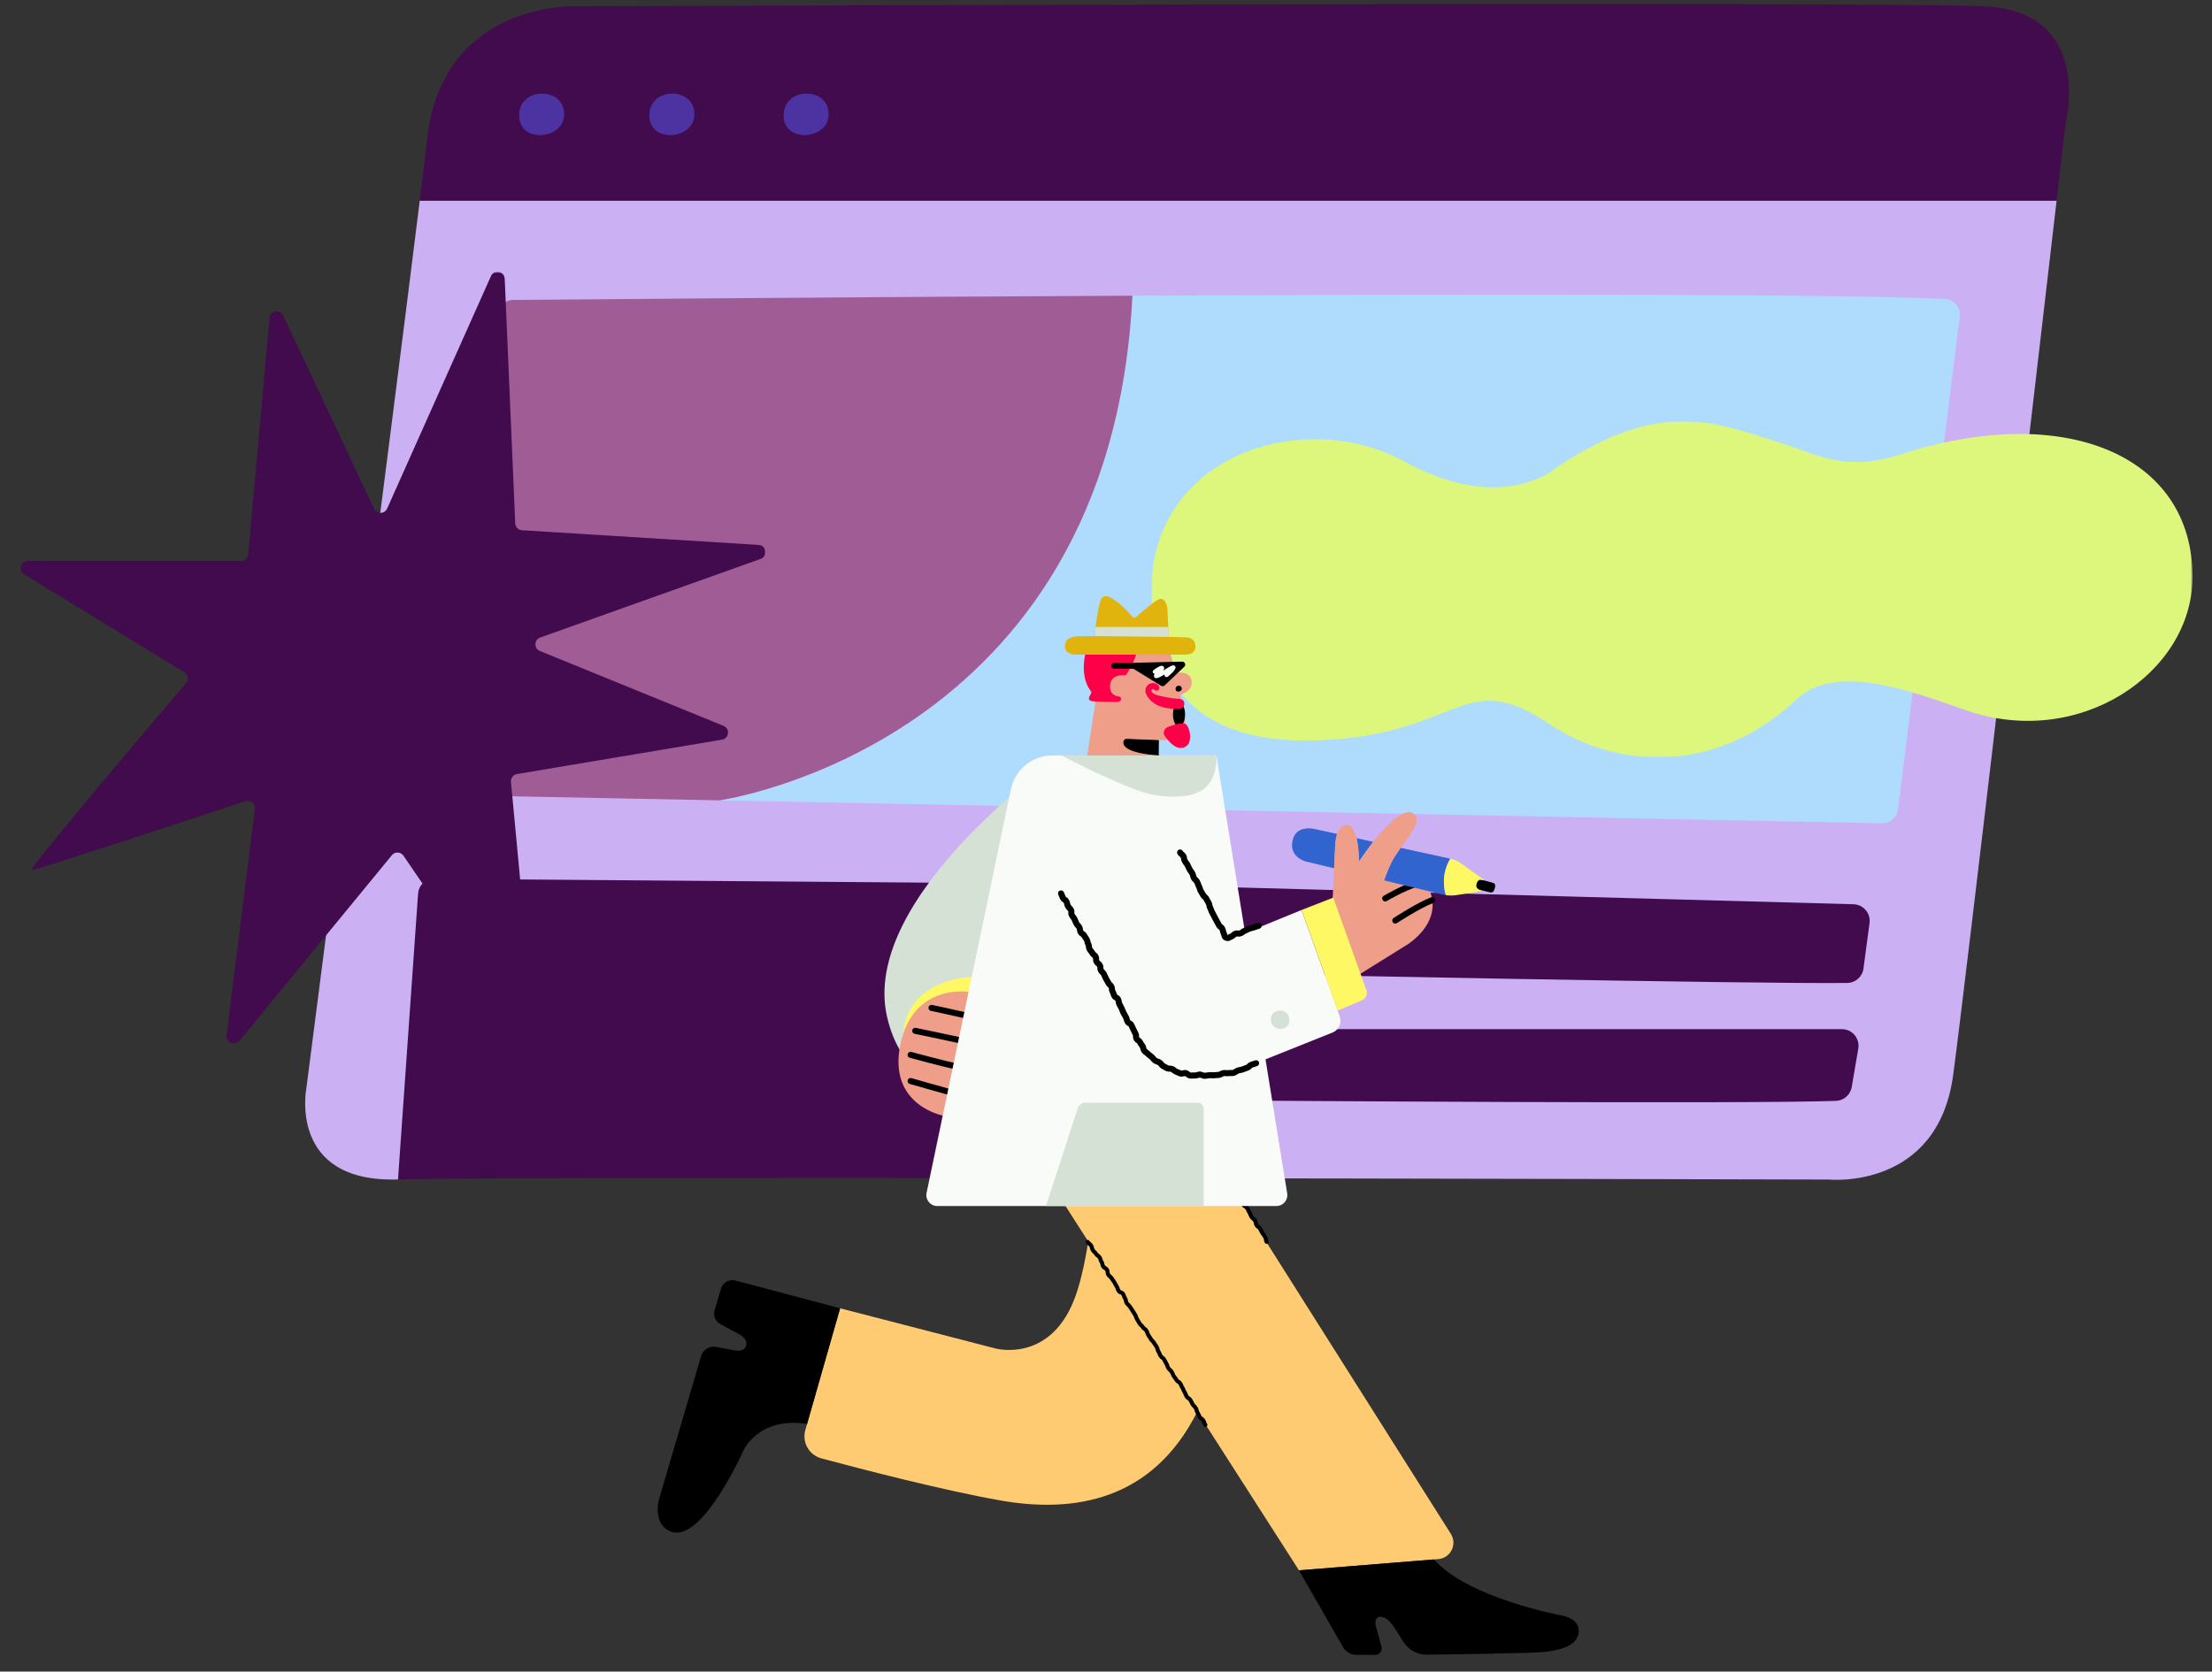 <svg viewBox="-38.25 102 1096.5 828.75" xmlns="http://www.w3.org/2000/svg" xmlns:xlink="http://www.w3.org/1999/xlink" overflow="visible" width="1096.5px" height="828.75px"><rect x="-38.25" y="102" width="1096.5" height="828.75" fill="#333333" stroke="none"/><defs><polygon id="masterspot-illustrationui-design-path-1" points="0 0.856 369.15 0.856 369.15 383.472 0 383.472"/><polygon id="masterspot-illustrationui-design-path-3" points="0.44 0.957 516.594 0.957 516.594 167.536 0.44 167.536"/></defs><g id="Master/Spot Illustration/UI Design" stroke="none" stroke-width="1" fill="none" fill-rule="evenodd"><g id="UI" transform="translate(-28, -17) scale(1 1)"><defs><polygon id="uiscreen-1-path-1" points="0 0.856 369.15 0.856 369.15 383.472 0 383.472"/><polygon id="uiscreen-1-path-3" points="0.44 0.957 516.594 0.957 516.594 167.536 0.44 167.536"/></defs><g id="UI/Screen 1" stroke="none" stroke-width="1" fill="none" fill-rule="evenodd"><g id="Group-27" transform="translate(0, 121)"><path d="M141.641,537.361 C141.641,537.361 132.219,584.472 187.039,582.759 L332.229,508.237 L391.761,524.084 L523.192,582.092 C706.787,582.296 896.285,582.804 896.285,582.804 C896.285,582.804 950.249,588.28 957.958,530.89 C964.233,484.18 997.174,201.184 1009.219,97.461 L197.828,97.461 C183.529,213.246 141.641,537.361 141.641,537.361" id="Fill-1" fill="#CBB1F4"/><path d="M973.377,1.139 C918.556,-1.426 273.554,1.144 273.554,1.144 C273.554,1.144 209.311,-0.57 201.602,66.243 C200.795,73.234 199.5,83.931 197.828,97.46 L1009.219,97.46 C1011.974,73.742 1013.636,59.391 1013.636,59.391 C1013.636,59.391 1028.198,3.705 973.377,1.139" id="Fill-3" fill="#410B4D"/><path d="M196.998,441.041 L187.04,582.759 C212.362,581.967 365.603,581.917 523.192,582.092 L535.74,444.854 C536.162,440.241 532.55,436.253 527.918,436.217 L204.957,433.68 C200.777,433.647 197.291,436.871 196.998,441.041" id="Fill-5" fill="#410B4D"/><path d="M961.211,154.975 C961.774,150.486 958.415,146.457 953.896,146.234 C901.794,143.656 719.049,143.82 551.083,144.612 C539.945,367.742 346.42,394.786 346.42,394.786 C534.07,398.443 870.143,405.121 922.697,406.166 C926.679,406.245 930.067,403.304 930.563,399.352 L961.211,154.975 Z" id="Fill-7" fill="#AFDCFD"/><path d="M551.083,144.612 L551.083,144.612 C408.296,145.286 276.19,146.413 244.106,146.696 C239.987,146.732 236.665,150.044 236.593,154.164 L232.57,385.008 C232.498,389.201 235.823,392.661 240.016,392.739 C261.588,393.139 299.337,393.868 346.421,394.786 C346.421,394.786 539.946,367.742 551.083,144.612" id="Fill-9" fill="#A05C95"/><path d="M566.633,515.684 L564.81,534.375 C564.339,539.201 568.106,543.389 572.953,543.424 C621.96,543.787 855.629,545.41 899.837,543.797 C903.743,543.656 907.001,540.795 907.659,536.943 L910.915,517.873 C911.775,512.836 907.894,508.237 902.784,508.237 L574.843,508.237 C570.597,508.237 567.046,511.459 566.633,515.684" id="Fill-11" fill="#410B4D"/><path d="M573.772,480.17 C624.894,481.206 859.616,485.882 905.417,485.34 C909.515,485.292 912.942,482.244 913.484,478.182 L916.488,455.649 C917.136,450.793 913.434,446.446 908.537,446.313 L579.449,437.33 C575.434,437.221 571.924,440.02 571.136,443.958 L565.867,470.306 C564.859,475.343 568.636,480.066 573.772,480.17" id="Fill-13" fill="#410B4D"/><path d="M247.139,56.2 C248.088,68.918 268.399,67.019 269.348,55.653 C270.61,40.542 245.973,40.578 247.139,56.2" id="Fill-15" fill="#4D33A2"/><path d="M311.689,56.2 C312.638,68.918 332.949,67.019 333.898,55.653 C335.16,40.542 310.523,40.578 311.689,56.2" id="Fill-17" fill="#4D33A2"/><path d="M378.245,56.2 C379.194,68.918 399.505,67.019 400.454,55.653 C401.716,40.542 377.079,40.578 378.245,56.2" id="Fill-19" fill="#4D33A2"/><g id="Group-23" transform="translate(0, 131.945)"><mask id="uiscreen-1-mask-2" fill="#fff"><use xlink:href="#uiscreen-1-path-1"/></mask><g id="Clip-22"/><path d="M175.154,118.252 L130.13,22.485 C128.577,19.183 123.656,20.053 123.33,23.688 L112.811,140.902 C112.645,142.747 111.1,144.16 109.248,144.16 L3.584,144.16 C-0.028,144.16 -1.364,148.903 1.717,150.788 L81.11,199.366 C82.984,200.513 83.396,203.058 81.971,204.731 C67.826,221.353 3.157,297.487 5.446,297.487 C7.671,297.487 89.516,270.52 111.443,263.281 C113.938,262.457 116.425,264.519 116.099,267.126 L102.06,379.44 C101.615,382.998 106.098,384.925 108.374,382.153 L184.015,290.036 C185.528,288.193 188.386,288.319 189.732,290.287 L247.753,375.144 C249.838,378.192 254.613,376.466 254.266,372.788 L243.03,253.688 C242.854,251.821 244.15,250.135 245.999,249.824 L347.649,232.759 C351.202,232.163 351.743,227.28 348.407,225.92 L257.385,188.811 C254.344,187.571 254.441,183.232 257.534,182.13 L366.773,143.165 C370.437,141.858 369.676,136.468 365.793,136.227 L248.501,128.941 C246.675,128.828 245.228,127.354 245.15,125.524 L239.943,4.283 C239.781,0.511 234.643,-0.47 233.103,2.979 L181.657,118.189 C180.409,120.983 176.456,121.022 175.154,118.252" id="Fill-21" fill="#410B4D" mask="url(#uiscreen-1-mask-2)"/></g><g id="Group-26" transform="translate(560, 205.945)"><mask id="uiscreen-1-mask-4" fill="#fff"><use xlink:href="#uiscreen-1-path-3"/></mask><g id="Clip-25"/><path d="M0.448,84.297 C0.07,120.194 13.448,162.072 84.043,159.082 C154.639,156.09 154.639,121.989 198.313,151.304 C229.029,171.922 278.504,177.982 320.361,138.739 C339.506,120.791 375.646,134.129 404.119,144.125 C460.356,163.868 516.433,125.763 516.594,78.316 C516.8,17.381 452.579,-8.944 371.812,17.381 C344.322,26.34 329.835,17.078 313.181,11.906 C280.906,1.885 253.792,-11.252 201.304,23.872 C201.304,23.872 174.981,47.803 125.923,20.881 C76.864,-6.042 1.16,16.727 0.448,84.297" id="Fill-24" fill="#DDF77D" mask="url(#uiscreen-1-mask-4)"/></g></g></g></g><g transform="translate(198, 174) scale(1 1)" id="Master/Character/Standing"><g id="Master/Character/Standing" stroke="none" stroke-width="1" fill="none" fill-rule="evenodd"><g id="Standing/Lower Body" transform="translate(14, 442) scale(1 1)"><g id="Standing/Lower Body/Running" stroke="none" stroke-width="1" fill="none" fill-rule="evenodd"><g id="Group-332" transform="translate(75, -1)"><g id="Group-231" transform="translate(0, 0.142)"><path d="M393.967,247.36 L268.904,49.54 L268.029,25.973 C268.029,11.932 256.646,0.549 242.605,0.549 L190.669,0.549 C176.628,0.549 165.245,11.932 165.245,25.973 L214.193,102.365 C212.4,113.777 210.038,124.269 206.924,131.943 C194.509,162.537 168.349,155.442 168.349,155.442 L91.199,135.49 L73.956,195.841 C72.217,201.928 75.794,208.257 81.907,209.898 C101.502,215.158 142.805,225.899 171.009,230.818 C206.724,237.047 245.938,231.217 268.253,186.736 L318.657,265.403 L387.716,259.834 C393.821,259.341 397.227,252.546 393.967,247.36" id="Fill-221" fill="#FECB72"/><path d="M318.658,265.403 L340.548,303.547 C341.887,305.879 344.37,307.316 347.059,307.316 L356.486,307.316 C358.593,307.316 360.122,305.313 359.567,303.281 L357.122,294.334 C357.122,294.334 355.094,288.711 358.785,288.459 C363.662,288.127 366.871,295.746 370.802,301.406 C373.367,305.101 377.591,307.285 382.089,307.228 C398.062,307.024 434.974,306.492 440.368,305.862 C448.904,304.864 456.885,302.647 457.328,295.775 C457.771,288.902 448.349,287.683 448.349,287.683 C448.349,287.683 402.317,279.104 385.595,260.005 L318.658,265.403 Z" id="Fill-223" fill="#000"/><path d="M91.2,135.49 L39.336,121.723 C36.243,120.902 33.058,122.691 32.15,125.76 L28.989,136.44 C28.196,139.118 29.385,141.984 31.84,143.315 L41.43,148.514 C41.43,148.514 45.996,150.76 44.423,154.501 C43.229,157.338 38.769,156.329 38.769,156.329 L29.729,154.602 C26.463,153.978 23.256,155.936 22.317,159.127 L1.525,229.821 C1.525,229.821 -2.341,242.798 7.677,246.282 C22.974,251.602 43.259,206.045 43.259,206.045 C43.259,206.045 50.575,189.085 74.818,192.828 L91.2,135.49 Z" id="Fill-225" fill="#000"/><path d="M272.26,194.305 C271.931,194.305 271.609,194.143 271.417,193.845 C271.022,193.228 270.895,192.829 270.792,192.51 C270.709,192.248 270.643,192.041 270.389,191.646 C270.18,191.319 270.047,191.233 269.807,191.076 C269.498,190.873 269.076,190.598 268.636,189.91 C268.261,189.326 268.121,188.977 267.998,188.67 C267.895,188.412 267.806,188.19 267.533,187.764 C267.107,187.099 267.017,186.646 266.945,186.281 C266.889,186.002 266.856,185.834 266.634,185.488 C266.371,185.078 266.212,184.923 266.012,184.726 C265.768,184.487 265.49,184.216 265.106,183.615 C264.739,183.042 264.593,182.707 264.464,182.411 C264.351,182.152 264.253,181.928 263.974,181.491 C263.778,181.186 263.654,181.112 263.406,180.963 C263.077,180.768 262.627,180.5 262.177,179.797 C261.788,179.192 261.66,178.822 261.548,178.495 C261.456,178.233 261.385,178.025 261.125,177.62 C260.741,177.021 260.611,176.658 260.494,176.336 C260.399,176.073 260.323,175.864 260.06,175.452 C259.688,174.871 259.547,174.528 259.422,174.223 C259.317,173.966 259.226,173.743 258.951,173.315 C258.754,173.008 258.629,172.933 258.381,172.784 C258.054,172.588 257.605,172.32 257.155,171.617 C256.855,171.149 256.684,170.929 256.513,170.708 C256.316,170.453 256.117,170.198 255.77,169.657 C255.391,169.064 255.255,168.708 255.136,168.395 C255.034,168.129 254.954,167.919 254.687,167.5 C254.448,167.128 254.295,167.002 254.084,166.827 C253.814,166.605 253.478,166.327 253.07,165.692 C252.664,165.06 252.549,164.645 252.456,164.311 C252.381,164.044 252.327,163.852 252.085,163.473 C251.726,162.912 251.575,162.59 251.442,162.305 C251.32,162.043 251.214,161.818 250.927,161.369 C250.709,161.03 250.571,160.931 250.341,160.769 C250.035,160.553 249.655,160.284 249.227,159.616 C248.846,159.022 248.712,158.663 248.594,158.348 C248.494,158.083 248.416,157.873 248.151,157.458 C247.722,156.79 247.636,156.331 247.568,155.963 C247.515,155.687 247.484,155.519 247.266,155.179 C246.944,154.676 246.781,154.427 246.617,154.177 C246.453,153.926 246.288,153.674 245.965,153.169 C245.706,152.766 245.548,152.614 245.348,152.421 C245.101,152.183 244.821,151.912 244.434,151.31 L243.144,149.294 C242.743,148.668 242.623,148.26 242.527,147.932 C242.448,147.664 242.392,147.47 242.146,147.086 C241.936,146.759 241.796,146.666 241.567,146.512 C241.263,146.31 240.849,146.034 240.412,145.354 C240.172,144.978 240.02,144.85 239.809,144.673 C239.543,144.451 239.213,144.173 238.809,143.541 C238.468,143.01 238.316,142.735 238.162,142.457 C238.026,142.21 237.889,141.963 237.585,141.489 C237.181,140.858 237.065,140.444 236.972,140.111 C236.898,139.844 236.844,139.651 236.602,139.273 C236.269,138.754 236.111,138.492 235.951,138.228 C235.801,137.979 235.651,137.728 235.337,137.239 C235.025,136.751 234.86,136.511 234.696,136.272 C234.521,136.016 234.347,135.763 234.013,135.242 C233.769,134.86 233.616,134.729 233.406,134.546 C233.146,134.323 232.822,134.043 232.42,133.415 C231.978,132.726 231.908,132.222 231.859,131.854 C231.821,131.573 231.799,131.418 231.595,131.1 C231.199,130.482 231.075,130.081 230.976,129.759 C230.892,129.491 230.831,129.296 230.581,128.906 C230.45,128.701 230.366,128.674 230.055,128.572 C229.627,128.432 228.982,128.221 228.466,127.416 C228.068,126.794 227.947,126.39 227.849,126.065 C227.768,125.796 227.709,125.603 227.461,125.215 C227.105,124.659 226.951,124.341 226.817,124.06 C226.691,123.797 226.582,123.571 226.292,123.118 C225.983,122.636 225.816,122.404 225.648,122.171 C225.465,121.918 225.281,121.663 224.945,121.138 C224.714,120.778 224.569,120.664 224.348,120.492 C224.066,120.272 223.714,119.997 223.299,119.35 C222.824,118.61 222.812,118.042 222.802,117.629 C222.795,117.331 222.792,117.208 222.621,116.941 C222.434,116.649 222.309,116.579 222.06,116.441 C221.717,116.25 221.246,115.989 220.787,115.273 C220.355,114.597 220.272,114.111 220.211,113.755 C220.164,113.48 220.136,113.314 219.922,112.981 C219.519,112.35 219.404,111.935 219.311,111.601 C219.237,111.334 219.184,111.142 218.942,110.765 C218.732,110.437 218.592,110.343 218.362,110.19 C218.06,109.988 217.646,109.71 217.21,109.031 C216.959,108.639 216.808,108.502 216.599,108.313 C216.35,108.087 216.04,107.807 215.646,107.192 C215.22,106.528 215.131,106.075 215.06,105.71 C215.005,105.433 214.972,105.266 214.752,104.922 C214.528,104.572 214.381,104.463 214.161,104.298 C213.868,104.079 213.504,103.807 213.083,103.151 C212.785,102.686 212.92,102.067 213.386,101.769 C213.849,101.469 214.469,101.606 214.767,102.072 C214.991,102.422 215.138,102.531 215.358,102.696 C215.651,102.914 216.015,103.187 216.436,103.843 C216.862,104.507 216.95,104.96 217.022,105.325 C217.076,105.602 217.11,105.769 217.329,106.113 C217.58,106.504 217.732,106.641 217.941,106.83 C218.19,107.056 218.499,107.336 218.894,107.951 C219.104,108.28 219.243,108.373 219.474,108.527 C219.776,108.729 220.19,109.006 220.625,109.686 C221.03,110.317 221.145,110.732 221.238,111.066 C221.312,111.332 221.364,111.525 221.607,111.902 C222.039,112.577 222.122,113.064 222.183,113.419 C222.23,113.695 222.258,113.861 222.472,114.194 C222.658,114.486 222.783,114.555 223.032,114.694 C223.375,114.884 223.846,115.146 224.305,115.862 C224.78,116.602 224.792,117.169 224.802,117.582 C224.809,117.88 224.812,118.003 224.983,118.271 C225.213,118.63 225.359,118.744 225.579,118.916 C225.862,119.137 226.213,119.411 226.628,120.059 C226.936,120.538 227.103,120.77 227.27,121.001 C227.454,121.256 227.638,121.51 227.976,122.039 C228.332,122.595 228.486,122.913 228.62,123.195 C228.746,123.457 228.855,123.684 229.145,124.136 C229.544,124.758 229.665,125.163 229.764,125.489 C229.844,125.757 229.903,125.951 230.151,126.338 C230.281,126.541 230.364,126.569 230.677,126.671 C231.104,126.811 231.75,127.022 232.265,127.826 C232.661,128.445 232.785,128.845 232.886,129.167 C232.969,129.437 233.03,129.631 233.279,130.021 C233.721,130.71 233.79,131.214 233.84,131.582 C233.878,131.864 233.9,132.018 234.104,132.336 C234.349,132.719 234.501,132.85 234.712,133.033 C234.972,133.256 235.295,133.535 235.697,134.162 C236.015,134.659 236.18,134.899 236.346,135.141 C236.518,135.393 236.692,135.646 237.021,136.159 C237.349,136.672 237.507,136.935 237.664,137.195 C237.817,137.448 237.968,137.698 238.285,138.194 C238.69,138.825 238.806,139.24 238.899,139.573 C238.973,139.839 239.027,140.032 239.269,140.409 C239.608,140.939 239.76,141.214 239.912,141.49 C240.05,141.738 240.187,141.986 240.492,142.462 C240.733,142.837 240.885,142.965 241.095,143.142 C241.361,143.366 241.692,143.643 242.096,144.275 C242.306,144.602 242.446,144.695 242.676,144.848 C242.979,145.05 243.394,145.327 243.829,146.007 C244.23,146.633 244.35,147.041 244.447,147.369 C244.525,147.637 244.581,147.831 244.827,148.215 L246.117,150.231 C246.377,150.635 246.535,150.787 246.735,150.98 C246.983,151.218 247.263,151.488 247.649,152.09 C247.967,152.587 248.13,152.835 248.291,153.082 C248.457,153.336 248.622,153.589 248.949,154.1 C249.378,154.768 249.464,155.226 249.532,155.595 C249.585,155.871 249.616,156.038 249.834,156.379 C250.215,156.973 250.349,157.331 250.467,157.647 C250.567,157.911 250.645,158.121 250.91,158.536 C251.128,158.876 251.267,158.974 251.496,159.136 C251.802,159.353 252.183,159.622 252.611,160.29 C252.97,160.851 253.12,161.173 253.254,161.458 C253.376,161.72 253.482,161.946 253.769,162.394 C254.174,163.026 254.289,163.441 254.382,163.775 C254.457,164.041 254.511,164.234 254.753,164.613 C254.991,164.985 255.145,165.111 255.356,165.284 C255.626,165.507 255.963,165.784 256.371,166.422 C256.75,167.014 256.886,167.369 257.005,167.684 C257.107,167.95 257.187,168.159 257.453,168.577 C257.753,169.043 257.923,169.263 258.094,169.484 C258.292,169.74 258.49,169.994 258.838,170.537 C259.035,170.845 259.16,170.919 259.408,171.069 C259.736,171.264 260.185,171.533 260.635,172.236 C261.008,172.818 261.149,173.161 261.274,173.466 C261.379,173.723 261.47,173.946 261.744,174.374 C262.128,174.973 262.259,175.336 262.375,175.657 C262.471,175.921 262.546,176.13 262.81,176.541 C263.197,177.147 263.325,177.516 263.438,177.841 C263.529,178.105 263.601,178.312 263.861,178.718 C264.057,179.023 264.181,179.097 264.429,179.245 C264.757,179.441 265.207,179.708 265.657,180.411 C266.024,180.984 266.169,181.318 266.298,181.614 C266.41,181.873 266.508,182.097 266.789,182.535 C267.052,182.946 267.21,183.101 267.411,183.297 C267.656,183.536 267.932,183.808 268.318,184.409 C268.743,185.074 268.833,185.527 268.906,185.891 C268.961,186.17 268.994,186.338 269.217,186.685 C269.592,187.271 269.732,187.618 269.855,187.926 C269.958,188.183 270.047,188.406 270.32,188.832 C270.529,189.158 270.661,189.244 270.902,189.402 C271.21,189.603 271.633,189.879 272.073,190.567 C272.468,191.183 272.595,191.581 272.697,191.902 C272.781,192.163 272.847,192.369 273.101,192.765 C273.399,193.231 273.264,193.849 272.799,194.147 C272.632,194.254 272.445,194.305 272.26,194.305" id="Fill-227" fill="#000"/><path d="M302.64,103.557 C302.307,103.557 301.982,103.392 301.792,103.089 C301.339,102.368 301.299,101.831 301.269,101.44 C301.247,101.151 301.237,101.005 301.047,100.704 C300.746,100.226 300.577,99.998 300.408,99.771 C300.215,99.511 300.023,99.252 299.68,98.707 C299.32,98.134 299.173,97.802 299.044,97.509 C298.927,97.245 298.827,97.017 298.544,96.567 C298.334,96.234 298.195,96.138 297.962,95.981 C297.658,95.776 297.242,95.494 296.808,94.805 C296.369,94.105 296.305,93.596 296.258,93.224 C296.222,92.94 296.203,92.784 295.999,92.459 C295.783,92.116 295.643,92.015 295.411,91.85 C295.103,91.63 294.719,91.356 294.293,90.677 C293.914,90.075 293.784,89.711 293.667,89.392 C293.571,89.123 293.494,88.911 293.229,88.49 C292.86,87.902 292.72,87.555 292.597,87.248 C292.493,86.988 292.403,86.762 292.128,86.328 C291.959,86.057 291.847,86.002 291.577,85.87 C291.198,85.686 290.68,85.434 290.206,84.68 C289.828,84.08 289.697,83.719 289.579,83.401 C289.482,83.132 289.404,82.919 289.138,82.497 C288.713,81.821 288.63,81.359 288.564,80.988 C288.513,80.707 288.483,80.537 288.264,80.19 C288.056,79.859 287.916,79.765 287.685,79.61 C287.379,79.405 286.96,79.123 286.527,78.434 C286.243,77.981 286.08,77.788 285.894,77.567 C285.689,77.324 285.457,77.047 285.099,76.478 C284.646,75.756 284.605,75.22 284.575,74.828 C284.553,74.538 284.542,74.393 284.352,74.091 C284.09,73.675 283.933,73.517 283.733,73.317 C283.491,73.075 283.215,72.799 282.834,72.194 C282.51,71.678 282.351,71.418 282.192,71.16 C282.036,70.905 281.879,70.65 281.561,70.144 C281.307,69.74 281.148,69.588 280.947,69.397 C280.704,69.167 280.404,68.882 280.015,68.264 C279.584,67.578 279.506,67.085 279.45,66.725 C279.407,66.447 279.38,66.279 279.167,65.941 C278.872,65.471 278.702,65.251 278.53,65.032 C278.328,64.772 278.126,64.513 277.778,63.958 C277.497,63.512 277.335,63.326 277.147,63.109 C276.936,62.865 276.697,62.589 276.334,62.013 C276.11,61.655 275.962,61.543 275.741,61.374 C275.447,61.152 275.081,60.874 274.662,60.209 C274.329,59.679 274.175,59.405 274.021,59.132 C273.877,58.877 273.735,58.624 273.423,58.13 C272.933,57.349 272.967,56.714 272.99,56.294 C273.006,55.979 273.012,55.872 272.859,55.629 C272.555,55.146 272.387,54.914 272.218,54.684 C272.03,54.425 271.84,54.165 271.5,53.624 C271.163,53.089 271.01,52.812 270.857,52.536 C270.717,52.283 270.577,52.03 270.27,51.541 C269.968,51.061 269.799,50.831 269.629,50.603 C269.438,50.343 269.247,50.084 268.905,49.539 C268.619,49.084 268.457,48.891 268.27,48.666 C268.067,48.423 267.836,48.147 267.479,47.578 C267.289,47.276 267.162,47.202 266.911,47.057 C266.57,46.861 266.103,46.591 265.649,45.869 C265.3,45.313 265.145,44.998 265.009,44.721 C264.886,44.471 264.763,44.221 264.468,43.752 C264.052,43.091 263.956,42.647 263.88,42.29 C263.821,42.016 263.782,41.834 263.554,41.472 C263.222,40.945 263.065,40.677 262.907,40.409 C262.758,40.156 262.609,39.901 262.296,39.404 C262.06,39.028 261.906,38.901 261.692,38.724 C261.417,38.497 261.076,38.215 260.667,37.567 C260.391,37.126 260.227,36.944 260.037,36.733 C259.818,36.489 259.569,36.212 259.201,35.627 C258.77,34.941 258.691,34.449 258.633,34.089 C258.589,33.809 258.562,33.64 258.348,33.3 C258.031,32.796 257.867,32.548 257.702,32.3 C257.531,32.042 257.359,31.785 257.03,31.262 C256.687,30.715 256.536,30.429 256.385,30.143 C256.252,29.891 256.119,29.638 255.817,29.157 C255.523,28.689 255.663,28.072 256.131,27.778 C256.6,27.483 257.216,27.624 257.51,28.093 C257.853,28.639 258.004,28.925 258.155,29.21 C258.287,29.463 258.42,29.715 258.723,30.198 C259.038,30.699 259.203,30.947 259.368,31.194 C259.539,31.452 259.71,31.71 260.041,32.236 C260.472,32.922 260.551,33.414 260.609,33.774 C260.654,34.053 260.68,34.222 260.894,34.563 C261.17,35.002 261.334,35.184 261.524,35.395 C261.744,35.639 261.993,35.916 262.361,36.502 C262.597,36.878 262.751,37.005 262.965,37.182 C263.24,37.409 263.581,37.691 263.99,38.34 C264.318,38.862 264.474,39.129 264.63,39.395 C264.782,39.651 264.931,39.905 265.247,40.408 C265.662,41.069 265.758,41.512 265.834,41.869 C265.894,42.143 265.933,42.325 266.161,42.687 C266.512,43.245 266.661,43.547 266.804,43.839 C266.926,44.088 267.049,44.337 267.342,44.805 C267.532,45.107 267.659,45.18 267.911,45.325 C268.251,45.522 268.718,45.791 269.172,46.514 C269.458,46.968 269.619,47.161 269.807,47.386 C270.01,47.63 270.241,47.907 270.598,48.475 C270.901,48.956 271.07,49.186 271.239,49.415 C271.43,49.674 271.621,49.933 271.963,50.476 C272.3,51.012 272.453,51.289 272.607,51.566 C272.746,51.819 272.887,52.072 273.194,52.56 C273.497,53.043 273.665,53.275 273.834,53.505 C274.023,53.764 274.212,54.024 274.552,54.565 C275.042,55.345 275.009,55.98 274.987,56.401 C274.97,56.707 274.964,56.823 275.117,57.066 C275.453,57.599 275.608,57.873 275.763,58.149 C275.906,58.401 276.048,58.655 276.356,59.145 C276.58,59.501 276.727,59.613 276.95,59.782 C277.244,60.004 277.61,60.283 278.028,60.949 C278.308,61.395 278.47,61.581 278.659,61.798 C278.869,62.042 279.109,62.318 279.471,62.894 C279.766,63.364 279.937,63.583 280.109,63.803 C280.31,64.063 280.512,64.322 280.861,64.876 C281.291,65.562 281.369,66.055 281.426,66.415 C281.469,66.694 281.495,66.862 281.708,67.2 C281.962,67.604 282.121,67.755 282.323,67.947 C282.565,68.176 282.866,68.461 283.254,69.079 C283.578,69.594 283.738,69.854 283.897,70.114 C284.053,70.369 284.209,70.622 284.528,71.129 C284.789,71.545 284.947,71.703 285.147,71.903 C285.389,72.146 285.664,72.42 286.045,73.027 C286.498,73.748 286.539,74.285 286.57,74.676 C286.591,74.966 286.602,75.111 286.792,75.413 C287.077,75.866 287.238,76.057 287.424,76.28 C287.629,76.523 287.862,76.799 288.22,77.37 C288.428,77.7 288.568,77.793 288.799,77.95 C289.105,78.155 289.524,78.435 289.957,79.125 C290.382,79.802 290.465,80.263 290.532,80.634 C290.582,80.915 290.613,81.085 290.831,81.433 C291.209,82.034 291.341,82.395 291.458,82.713 C291.556,82.982 291.634,83.194 291.9,83.616 C292.069,83.886 292.181,83.941 292.452,84.073 C292.83,84.257 293.348,84.509 293.822,85.263 C294.192,85.85 294.33,86.198 294.453,86.504 C294.558,86.765 294.649,86.991 294.922,87.425 C295.301,88.029 295.432,88.391 295.548,88.711 C295.645,88.98 295.722,89.192 295.987,89.613 C296.203,89.957 296.343,90.057 296.575,90.223 C296.882,90.443 297.266,90.717 297.693,91.395 C298.132,92.094 298.196,92.604 298.243,92.975 C298.279,93.26 298.298,93.416 298.501,93.74 C298.711,94.073 298.851,94.167 299.083,94.326 C299.387,94.531 299.804,94.813 300.238,95.502 C300.598,96.077 300.744,96.409 300.873,96.702 C300.991,96.965 301.091,97.194 301.373,97.644 C301.674,98.121 301.843,98.349 302.013,98.577 C302.205,98.836 302.398,99.095 302.741,99.64 C303.194,100.361 303.234,100.898 303.264,101.289 C303.286,101.578 303.296,101.724 303.486,102.026 C303.78,102.493 303.639,103.111 303.171,103.404 C303.005,103.508 302.822,103.557 302.64,103.557" id="Fill-229" fill="#000"/></g></g></g></g><g id="Upper Body" transform="translate(-1, 0) scale(1 1)"><g id="Upper Body/Scientist" stroke="none" stroke-width="1" fill="none" fill-rule="evenodd"><g id="Group-691" transform="translate(202.5, 272.5)"><g id="Group-508" transform="translate(0, 0.095)"><path d="M88.401,29.934 C88.401,29.934 -11.623,99.684 1.94,159.431 C9.216,191.482 33.102,194.681 33.102,194.681 L88.401,29.934 Z" id="Fill-454" fill="#D5E1D5"/><path d="M44.34,139.714 C44.34,139.714 12.206,140.023 9.9,168.184 L39.099,165.506 L44.34,139.714 Z" id="Fill-456" fill="#FEF864"/><path d="M42.843,147.196 C42.843,147.196 15.145,142.524 8.635,172.883 C2.013,203.768 30.277,208.656 30.277,208.656 L42.843,147.196 Z" id="Fill-458" fill="#ef9e89"/><path d="M32.424,198.176 C32.296,198.176 32.166,198.159 32.036,198.125 C28.736,197.245 13.851,192.985 13.218,192.804 C12.422,192.575 11.961,191.745 12.189,190.949 C12.417,190.153 13.241,189.692 14.044,189.92 C14.198,189.964 29.535,194.354 32.81,195.227 C33.61,195.44 34.086,196.262 33.872,197.063 C33.694,197.734 33.087,198.176 32.424,198.176" id="Fill-460" fill="#000"/><path d="M36.153,185.598 C36.055,185.598 35.957,185.588 35.857,185.569 C30.611,184.52 13.948,180.036 13.242,179.846 C12.441,179.63 11.967,178.807 12.183,178.007 C12.398,177.207 13.221,176.734 14.021,176.95 C14.194,176.995 31.296,181.598 36.445,182.627 C37.257,182.789 37.784,183.579 37.622,184.392 C37.479,185.105 36.853,185.598 36.153,185.598" id="Fill-462" fill="#000"/><path d="M37.95,172.634 C37.839,172.634 37.726,172.621 37.613,172.596 C33.305,171.605 15.788,167.986 15.611,167.949 C14.801,167.781 14.278,166.988 14.446,166.177 C14.614,165.365 15.404,164.847 16.219,165.011 C16.395,165.048 33.945,168.674 38.285,169.672 C39.093,169.858 39.596,170.662 39.411,171.47 C39.251,172.164 38.634,172.634 37.95,172.634" id="Fill-464" fill="#000"/><path d="M40.486,160.228 C40.379,160.228 40.269,160.216 40.16,160.192 L35.805,159.221 C30.804,158.104 25.135,156.838 23.732,156.584 C22.917,156.438 22.376,155.658 22.522,154.842 C22.67,154.027 23.445,153.491 24.265,153.632 C25.729,153.897 31.184,155.115 36.459,156.293 L40.81,157.263 C41.619,157.443 42.129,158.245 41.949,159.053 C41.794,159.752 41.174,160.228 40.486,160.228" id="Fill-466" fill="#000"/><path d="M225.087,68.861 L213.959,66.424 C213.959,66.424 205.263,64.18 203.156,71.442 C200.642,80.116 209.4,82.479 209.4,82.479 L223.575,85.904 L224.069,75.518 C224.069,75.518 224.048,71.955 225.087,68.861" id="Fill-468" fill="#3164CF"/><path d="M235.867,82.591 C235.867,82.591 239.492,77.248 242.944,72.772 L234.703,70.966 C235.947,76.178 235.867,82.591 235.867,82.591" id="Fill-470" fill="#3164CF"/><path d="M247.397,91.741 C247.397,91.741 247.407,91.712 247.423,91.668 L247.508,91.688 C247.436,91.721 247.397,91.741 247.397,91.741 M248.425,91.91 L248.424,91.91 C248.731,91.063 250.963,84.374 253.674,80.167 C255.394,77.497 255.899,76.758 256.636,75.769 C261.367,69.432 266.351,62.635 263.888,59.66 C259.834,54.763 252.447,62.123 247.531,67.474 C246.481,68.617 244.676,70.526 242.944,72.771 C239.492,77.248 235.867,82.591 235.867,82.591 C235.867,82.591 235.947,76.178 234.703,70.967 C233.851,67.397 232.378,64.39 229.834,64.39 C227.302,64.39 225.883,66.488 225.086,68.861 C224.049,71.955 224.069,75.518 224.069,75.518 L223.574,85.904 L222.862,100.857 L236.299,138.396 L260.402,123.382 C272.889,114.474 273.965,104.319 271.109,97.392 L249.377,92.14 C249.306,92.174 248.425,91.91 248.425,91.91" id="Fill-472" fill="#ef9e89"/><path d="M247.397,91.741 C247.397,91.741 247.436,91.721 247.508,91.688 L247.423,91.668 C247.407,91.712 247.397,91.741 247.397,91.741" id="Fill-474" fill="#ef9e89"/><path d="M249.377,92.14 L271.109,97.392 L249.377,92.14 Z" id="Fill-476" fill="#ef9e89"/><path d="M248.903,102.338 C248.391,102.338 247.893,102.076 247.613,101.606 C247.188,100.894 247.422,99.974 248.133,99.549 C248.48,99.343 256.715,94.457 263.85,92.181 C264.646,91.928 265.484,92.365 265.735,93.154 C265.987,93.944 265.551,94.787 264.762,95.04 C257.959,97.209 249.751,102.076 249.669,102.126 C249.428,102.269 249.164,102.338 248.903,102.338" id="Fill-478" fill="#000"/><path d="M253.88,113.295 C253.391,113.295 252.911,113.056 252.623,112.615 C252.169,111.922 252.364,110.992 253.059,110.539 C253.543,110.223 265.024,102.748 271.736,100.253 C272.51,99.963 273.377,100.358 273.666,101.136 C273.954,101.912 273.558,102.775 272.781,103.065 C266.38,105.444 254.815,112.976 254.698,113.051 C254.446,113.217 254.161,113.295 253.88,113.295" id="Fill-480" fill="#000"/><path d="M281.191,81.146 L256.636,75.769 C255.899,76.757 255.394,77.497 253.674,80.167 C250.963,84.374 248.731,91.063 248.424,91.91 L248.425,91.91 L249.377,92.14 L271.109,97.392 L277.333,98.896 C277.848,99.021 278.37,99.114 278.893,99.192 C276.681,90.584 279.147,84.434 281.191,81.146" id="Fill-482" fill="#3164CF"/><path d="M284.317,99.17 L295.718,97.342 C296.565,97.206 297.256,96.594 297.493,95.771 L298.118,93.6 C298.377,92.701 298.042,91.736 297.281,91.191 L286.314,83.332 C284.903,82.321 283.302,81.608 281.607,81.237 L281.191,81.147 C279.146,84.435 276.68,90.584 278.892,99.192 C280.689,99.46 282.518,99.458 284.317,99.17" id="Fill-484" fill="#FEF864"/><path d="M296.563,91.665 C295.771,91.562 294.825,91.511 294.161,93.761 C293.496,96.01 296.001,96.623 296.001,96.623 L300.508,97.747 C300.508,97.747 302.186,98.304 302.748,97.054 C303.311,95.805 304.023,93.636 302.541,93.176 C301.059,92.716 298.085,91.861 296.563,91.665" id="Fill-486" fill="#000"/><path d="M63.34,46.788 L21.554,246.866 C20.871,250.208 23.424,253.336 26.835,253.336 L195.002,253.336 C198.253,253.336 200.764,250.479 200.348,247.255 L165.218,29.934 L83.988,29.934 C73.976,29.934 65.345,36.979 63.34,46.788" id="Fill-488" fill="#F8FBF8"/><path d="M88.401,29.934 C88.401,29.934 122.652,48.03 135.289,49.693 C147.926,51.356 165.883,51.744 165.218,29.934 L88.401,29.934 Z" id="Fill-490" fill="#D5E1D5"/><path d="M144.983,72.809 L170.179,120.221 C170.572,120.959 171.46,121.281 172.234,120.964 L207.451,106.557 L226.368,159.406 C227.502,162.575 225.925,166.075 222.799,167.325 L173.531,187.033 C173.531,187.033 139.613,198.338 121.987,164.087 C104.362,129.835 88.4,98.244 88.4,98.244 C88.4,98.244 73.058,64.356 102.368,56.557 C136.286,47.532 144.983,72.809 144.983,72.809" id="Fill-492" fill="#F8FBF8"/><path d="M192.32,162.008 C193.383,167.011 201.377,166.497 201.382,161.426 C201.389,154.028 190.907,155.358 192.32,162.008" id="Fill-494" fill="#D5E1D5"/><path d="M80.752,253.336 L96.495,204.851 C97.022,203.226 98.537,202.125 100.245,202.125 L155.952,202.125 C157.581,202.125 158.899,203.444 158.899,205.072 L158.899,253.336 L80.752,253.336 Z" id="Fill-496" fill="#D5E1D5"/><path d="M207.451,106.557 L223.153,100.426 L239.574,146.301 C240.296,148.318 239.314,150.547 237.339,151.375 L225.301,156.424 L207.451,106.557 Z" id="Fill-498" fill="#FEF864"/><path d="M159.391,190.273 C158.691,190.273 158.094,190.044 157.614,189.861 C157.383,189.773 157.096,189.664 156.968,189.658 C156.842,189.656 156.534,189.747 156.29,189.823 C155.798,189.977 155.186,190.169 154.495,190.106 C154.234,190.083 153.916,190.105 153.581,190.127 C153.109,190.161 152.573,190.2 152.009,190.119 C151.21,190.005 150.626,189.566 150.157,189.212 C150.005,189.098 149.776,188.925 149.685,188.891 C149.62,188.891 149.313,188.961 149.109,189.009 C148.563,189.134 147.886,189.29 147.153,189.102 C146.576,188.954 146.076,188.711 145.634,188.498 C145.348,188.359 145.078,188.228 144.848,188.154 C144.167,187.935 143.664,187.522 143.259,187.19 C143.072,187.036 142.837,186.844 142.719,186.797 C142.589,186.747 142.273,186.735 142.018,186.726 C141.495,186.708 140.846,186.685 140.21,186.385 C139.628,186.111 139.101,185.806 138.591,185.512 L138.025,185.188 C137.389,184.834 136.977,184.319 136.645,183.906 C136.495,183.719 136.308,183.487 136.207,183.421 C136.04,183.312 135.763,183.219 135.47,183.121 C134.984,182.958 134.432,182.773 133.919,182.381 C133.416,181.998 133.051,181.557 132.728,181.169 C132.537,180.94 132.358,180.723 132.195,180.579 C131.956,180.367 131.704,180.179 131.461,179.997 C131.065,179.698 130.655,179.39 130.279,179 C130.086,178.8 129.827,178.61 129.552,178.408 C129.162,178.122 128.72,177.796 128.359,177.355 C127.819,176.696 127.638,175.946 127.507,175.399 C127.466,175.231 127.411,175.001 127.375,174.927 C127.113,174.544 126.945,174.316 126.823,174.151 C126.537,173.764 126.418,173.591 126.035,172.836 C125.951,172.669 125.942,172.665 125.712,172.521 C125.34,172.289 124.778,171.937 124.312,171.048 C123.854,170.17 123.871,169.524 123.883,169.095 C123.89,168.833 123.891,168.799 123.794,168.614 C123.499,168.051 123.366,167.763 123.232,167.474 C123.114,167.22 122.995,166.964 122.736,166.467 C122.426,165.877 122.299,165.566 122.172,165.254 C122.072,165.009 121.972,164.764 121.727,164.297 C121.674,164.197 121.674,164.197 121.449,164.084 C121.039,163.878 120.356,163.537 119.854,162.578 C119.494,161.888 119.388,161.46 119.303,161.116 C119.241,160.862 119.2,160.695 119.006,160.326 C118.747,159.832 118.606,159.591 118.463,159.351 C118.301,159.078 118.139,158.803 117.845,158.241 C117.513,157.607 117.391,157.243 117.283,156.921 C117.196,156.664 117.127,156.46 116.906,156.036 C116.625,155.499 116.488,155.228 116.351,154.959 C116.218,154.696 116.085,154.433 115.812,153.911 C115.395,153.114 115.347,152.544 115.315,152.167 C115.293,151.91 115.286,151.823 115.15,151.562 C115.09,151.447 115.09,151.447 114.862,151.327 C114.466,151.119 113.804,150.771 113.311,149.827 C112.967,149.17 112.848,148.771 112.751,148.451 C112.674,148.192 112.619,148.006 112.409,147.604 C111.976,146.777 111.952,146.177 111.936,145.781 C111.925,145.526 111.922,145.457 111.802,145.225 C111.652,144.939 111.572,144.868 111.379,144.695 C111.093,144.439 110.703,144.088 110.3,143.319 C110.042,142.826 109.9,142.586 109.757,142.347 C109.594,142.072 109.431,141.797 109.135,141.232 C108.823,140.634 108.69,140.3 108.573,140.005 C108.476,139.763 108.379,139.521 108.139,139.06 C107.986,138.768 107.9,138.69 107.713,138.519 C107.432,138.263 107.047,137.913 106.648,137.149 C106.194,136.281 106.206,135.641 106.214,135.217 C106.219,134.954 106.22,134.92 106.121,134.732 C106.004,134.508 105.955,134.471 105.748,134.318 C105.426,134.079 104.94,133.717 104.504,132.884 C104.037,131.993 104.073,131.33 104.096,130.891 C104.11,130.626 104.111,130.61 104.025,130.447 C103.908,130.221 103.859,130.185 103.652,130.032 C103.331,129.793 102.847,129.432 102.412,128.601 C102.231,128.252 102.123,128.139 101.948,127.95 C101.698,127.682 101.387,127.349 101.017,126.641 C100.585,125.817 100.56,125.219 100.542,124.825 C100.532,124.569 100.529,124.5 100.407,124.267 C100.021,123.528 99.937,123.036 99.876,122.677 C99.833,122.421 99.811,122.293 99.645,121.975 C99.43,121.562 99.309,121.406 99.141,121.188 C98.941,120.928 98.692,120.605 98.356,119.961 C98.277,119.811 98.273,119.809 98.04,119.671 C97.677,119.457 97.069,119.096 96.595,118.189 C96.181,117.398 96.131,116.855 96.095,116.46 C96.073,116.207 96.064,116.113 95.925,115.847 C95.758,115.528 95.664,115.436 95.479,115.253 C95.22,114.999 94.865,114.649 94.479,113.912 C94.159,113.298 94.03,112.952 93.917,112.645 C93.819,112.38 93.742,112.171 93.509,111.728 C93.299,111.324 93.177,111.171 93.01,110.96 C92.801,110.699 92.542,110.373 92.2,109.716 C91.715,108.792 91.787,108.067 91.831,107.633 C91.858,107.371 91.858,107.371 91.789,107.241 C91.633,106.941 91.547,106.861 91.359,106.687 C91.082,106.431 90.704,106.082 90.308,105.324 C89.928,104.596 89.838,104.116 89.772,103.765 C89.725,103.511 89.699,103.372 89.526,103.042 C89.434,102.866 89.415,102.854 89.191,102.71 C88.827,102.477 88.277,102.125 87.816,101.243 C87.482,100.604 87.356,100.22 87.254,99.912 C87.171,99.657 87.105,99.455 86.886,99.036 C86.502,98.301 86.786,97.395 87.521,97.011 C88.252,96.629 89.161,96.912 89.544,97.646 C89.878,98.285 90.004,98.669 90.106,98.977 C90.189,99.233 90.255,99.434 90.474,99.853 C90.566,100.029 90.584,100.041 90.809,100.184 C91.173,100.418 91.723,100.77 92.184,101.652 C92.565,102.378 92.655,102.86 92.721,103.211 C92.768,103.464 92.794,103.604 92.967,103.934 C93.122,104.231 93.208,104.311 93.397,104.485 C93.673,104.741 94.052,105.091 94.449,105.85 C94.933,106.776 94.86,107.501 94.817,107.934 C94.789,108.197 94.789,108.197 94.858,108.327 C95.068,108.73 95.19,108.882 95.357,109.093 C95.566,109.355 95.825,109.681 96.167,110.337 C96.49,110.951 96.618,111.298 96.731,111.606 C96.825,111.86 96.906,112.08 97.137,112.522 C97.304,112.84 97.397,112.932 97.582,113.115 C97.842,113.37 98.198,113.719 98.583,114.458 C98.997,115.249 99.047,115.792 99.083,116.187 C99.106,116.44 99.115,116.534 99.253,116.799 C99.332,116.95 99.336,116.953 99.569,117.089 C99.932,117.305 100.54,117.665 101.014,118.572 C101.229,118.983 101.35,119.139 101.518,119.357 C101.718,119.617 101.967,119.94 102.304,120.585 C102.69,121.323 102.773,121.816 102.834,122.175 C102.877,122.431 102.9,122.559 103.065,122.877 C103.496,123.702 103.523,124.299 103.539,124.695 C103.551,124.951 103.554,125.019 103.675,125.252 C103.857,125.599 103.963,125.713 104.14,125.902 C104.39,126.169 104.701,126.502 105.071,127.211 C105.188,127.435 105.237,127.471 105.443,127.625 C105.764,127.864 106.248,128.224 106.683,129.056 C107.15,129.947 107.115,130.611 107.091,131.049 C107.078,131.314 107.077,131.33 107.162,131.494 C107.28,131.718 107.329,131.755 107.536,131.909 C107.858,132.148 108.344,132.509 108.78,133.342 C109.234,134.21 109.222,134.85 109.213,135.274 C109.208,135.537 109.208,135.57 109.307,135.758 C109.46,136.053 109.546,136.131 109.734,136.302 C110.014,136.557 110.398,136.908 110.797,137.67 C111.11,138.268 111.243,138.602 111.36,138.897 C111.456,139.139 111.553,139.381 111.793,139.842 C112.051,140.335 112.194,140.575 112.336,140.814 C112.499,141.088 112.662,141.363 112.958,141.928 C113.109,142.216 113.189,142.289 113.381,142.46 C113.666,142.716 114.057,143.067 114.46,143.835 C114.893,144.664 114.917,145.262 114.933,145.659 C114.944,145.915 114.947,145.983 115.067,146.214 C115.411,146.87 115.53,147.269 115.625,147.59 C115.703,147.848 115.759,148.035 115.969,148.436 C116.03,148.551 116.03,148.551 116.258,148.671 C116.653,148.879 117.315,149.227 117.808,150.171 C118.225,150.968 118.273,151.539 118.305,151.916 C118.327,152.172 118.333,152.259 118.47,152.52 C118.752,153.06 118.89,153.331 119.028,153.602 C119.16,153.864 119.292,154.126 119.564,154.645 C119.896,155.279 120.018,155.643 120.126,155.964 C120.213,156.222 120.282,156.426 120.503,156.851 C120.761,157.343 120.903,157.584 121.045,157.823 C121.207,158.097 121.37,158.371 121.664,158.935 C122.026,159.625 122.131,160.053 122.216,160.398 C122.279,160.652 122.32,160.819 122.512,161.188 C122.565,161.288 122.565,161.288 122.791,161.401 C123.2,161.605 123.884,161.948 124.385,162.907 C124.695,163.499 124.822,163.809 124.949,164.121 C125.049,164.366 125.149,164.611 125.394,165.078 C125.686,165.637 125.82,165.924 125.953,166.211 C126.072,166.467 126.19,166.723 126.453,167.223 C126.911,168.101 126.893,168.749 126.881,169.176 C126.874,169.439 126.873,169.473 126.97,169.659 C127.057,169.824 127.076,169.836 127.301,169.976 C127.678,170.211 128.247,170.567 128.709,171.477 C128.999,172.048 129.036,172.097 129.237,172.369 C129.372,172.554 129.561,172.809 129.876,173.273 C130.194,173.74 130.316,174.249 130.424,174.698 C130.495,174.992 130.575,175.326 130.68,175.454 C130.802,175.603 131.058,175.792 131.329,175.991 C131.676,176.246 132.069,176.535 132.439,176.919 C132.648,177.135 132.947,177.36 133.263,177.598 C133.572,177.83 133.886,178.068 134.189,178.336 C134.521,178.632 134.794,178.961 135.036,179.252 C135.278,179.544 135.507,179.819 135.741,179.998 C135.858,180.086 136.158,180.187 136.423,180.276 C136.84,180.417 137.36,180.59 137.851,180.912 C138.349,181.238 138.701,181.675 138.984,182.027 C139.153,182.238 139.363,182.5 139.488,182.569 C139.687,182.68 139.888,182.796 140.091,182.914 C140.548,183.178 141.021,183.451 141.49,183.671 C141.584,183.71 141.909,183.72 142.123,183.728 C142.608,183.746 143.21,183.766 143.818,184.006 C144.374,184.225 144.811,184.583 145.162,184.871 C145.381,185.05 145.629,185.254 145.768,185.298 C146.197,185.437 146.576,185.62 146.941,185.797 C147.287,185.964 147.614,186.123 147.901,186.197 C147.958,186.195 148.245,186.129 148.436,186.086 C148.953,185.966 149.597,185.817 150.303,185.958 C151.003,186.095 151.534,186.495 151.96,186.815 C152.122,186.937 152.37,187.123 152.467,187.156 C152.677,187.183 153.015,187.16 153.373,187.135 C153.791,187.106 154.265,187.073 154.768,187.119 C154.856,187.118 155.185,187.025 155.392,186.96 C155.859,186.814 156.438,186.631 157.1,186.661 C157.714,186.687 158.252,186.893 158.685,187.059 C158.948,187.16 159.245,187.273 159.39,187.273 C159.658,187.273 159.992,187.21 160.346,187.145 C160.747,187.07 161.203,186.986 161.692,186.965 C162.086,186.949 162.484,186.966 162.887,186.986 C163.288,187.005 163.667,187.023 164.014,186.997 L164.779,186.942 C165.29,186.907 165.81,186.872 166.333,186.81 C166.451,186.797 166.743,186.646 166.955,186.536 C167.383,186.314 167.914,186.039 168.554,185.943 C169.104,185.862 169.61,185.907 170.055,185.946 C170.386,185.976 170.698,186.004 170.916,185.964 C171.439,185.87 171.947,185.883 172.391,185.896 C172.712,185.905 173.015,185.914 173.245,185.879 C173.589,185.753 173.726,185.662 173.942,185.517 C174.231,185.324 174.591,185.084 175.286,184.81 C176.03,184.516 176.48,184.46 176.841,184.414 C177.107,184.379 177.282,184.357 177.676,184.202 C178.273,183.966 178.576,183.861 178.878,183.755 C179.154,183.659 179.429,183.562 179.971,183.349 C180.227,183.249 180.276,183.196 180.459,183 C180.737,182.704 181.155,182.256 182.039,181.908 C182.689,181.652 183.05,181.555 183.369,181.47 C183.644,181.397 183.881,181.334 184.371,181.14 C185.142,180.836 186.013,181.214 186.317,181.986 C186.62,182.757 186.242,183.628 185.471,183.931 C184.821,184.187 184.46,184.284 184.142,184.369 C183.868,184.442 183.629,184.505 183.139,184.699 C182.883,184.799 182.834,184.852 182.651,185.048 C182.373,185.344 181.955,185.792 181.071,186.14 C180.474,186.376 180.171,186.481 179.869,186.586 C179.593,186.683 179.318,186.78 178.776,186.993 C178.032,187.286 177.582,187.343 177.22,187.389 C176.955,187.423 176.781,187.445 176.385,187.601 C175.99,187.756 175.83,187.863 175.61,188.011 C175.298,188.219 174.912,188.477 174.127,188.75 C174.068,188.77 174.008,188.787 173.947,188.8 C173.36,188.925 172.8,188.909 172.307,188.895 C171.976,188.884 171.665,188.877 171.454,188.916 C170.839,189.028 170.281,188.978 169.789,188.934 C169.483,188.908 169.196,188.883 168.998,188.91 C168.852,188.932 168.578,189.074 168.335,189.2 C167.892,189.428 167.342,189.713 166.679,189.791 C166.109,189.857 165.542,189.896 164.984,189.934 L164.252,189.987 C163.711,190.03 163.195,190.004 162.74,189.983 C162.429,189.967 162.122,189.95 161.816,189.962 C161.541,189.974 161.227,190.033 160.895,190.094 C160.445,190.178 159.935,190.273 159.391,190.273" id="Fill-500" fill="#000"/><path d="M170.837,121.959 C170.482,121.959 170.078,121.892 169.613,121.716 C168.143,121.158 167.9,120.13 167.756,119.516 C167.702,119.284 167.657,119.101 167.548,118.893 C167.144,118.133 167.067,117.619 167.012,117.244 C166.975,116.985 166.958,116.868 166.797,116.565 C166.683,116.351 166.637,116.319 166.424,116.169 C166.089,115.932 165.581,115.574 165.131,114.728 C164.857,114.216 164.715,113.959 164.575,113.706 C164.423,113.434 164.274,113.165 163.982,112.614 L162.849,110.496 C162.558,109.949 162.418,109.676 162.278,109.4 C162.147,109.141 162.013,108.879 161.739,108.364 C161.395,107.718 161.27,107.324 161.168,107.009 C161.084,106.746 161.024,106.557 160.806,106.146 C160.398,105.378 160.327,104.856 160.276,104.476 C160.243,104.224 160.227,104.108 160.072,103.816 C159.804,103.312 159.66,103.063 159.517,102.816 C159.357,102.544 159.201,102.272 158.905,101.717 C158.767,101.454 158.697,101.399 158.495,101.234 C158.107,100.917 157.725,100.57 157.333,99.834 C157.083,99.364 156.936,99.141 156.79,98.918 C156.607,98.637 156.422,98.355 156.107,97.765 C155.744,97.079 155.633,96.653 155.543,96.312 C155.477,96.055 155.434,95.885 155.233,95.511 C154.889,94.861 154.764,94.468 154.662,94.15 C154.579,93.888 154.519,93.698 154.302,93.288 C154.151,93.008 154.071,92.939 153.879,92.772 C153.582,92.518 153.177,92.168 152.762,91.39 C152.386,90.68 152.286,90.232 152.207,89.872 C152.149,89.617 152.115,89.464 151.93,89.114 C151.714,88.706 151.589,88.551 151.419,88.336 C151.213,88.075 150.954,87.751 150.607,87.1 C150.3,86.52 150.168,86.217 150.036,85.915 C149.929,85.666 149.821,85.418 149.566,84.94 C149.355,84.54 149.232,84.389 149.06,84.179 C148.847,83.917 148.583,83.591 148.232,82.932 C147.816,82.149 147.757,81.614 147.714,81.223 C147.685,80.964 147.674,80.866 147.526,80.59 C147.405,80.36 147.351,80.319 147.144,80.167 C146.825,79.929 146.34,79.57 145.9,78.743 C145.512,78.012 145.79,77.103 146.522,76.714 C147.246,76.324 148.16,76.602 148.549,77.334 C148.673,77.564 148.727,77.605 148.934,77.758 C149.252,77.996 149.737,78.355 150.177,79.182 C150.593,79.966 150.651,80.501 150.696,80.892 C150.725,81.151 150.734,81.248 150.882,81.524 C151.095,81.926 151.219,82.077 151.388,82.287 C151.601,82.549 151.865,82.874 152.215,83.531 C152.524,84.112 152.655,84.415 152.787,84.717 C152.897,84.966 153.004,85.214 153.257,85.691 C153.476,86.101 153.599,86.256 153.769,86.471 C153.976,86.731 154.232,87.056 154.578,87.705 C154.957,88.416 155.055,88.863 155.136,89.224 C155.191,89.479 155.226,89.632 155.411,89.981 C155.561,90.263 155.642,90.332 155.835,90.498 C156.131,90.753 156.536,91.103 156.95,91.881 C157.296,92.53 157.421,92.924 157.523,93.241 C157.606,93.504 157.666,93.693 157.883,94.104 C158.248,94.789 158.357,95.215 158.447,95.557 C158.514,95.813 158.559,95.983 158.757,96.357 C159.006,96.826 159.153,97.05 159.299,97.273 C159.482,97.555 159.667,97.835 159.982,98.427 C160.12,98.688 160.19,98.744 160.392,98.908 C160.78,99.227 161.162,99.572 161.554,100.309 C161.822,100.814 161.968,101.062 162.111,101.31 C162.269,101.581 162.427,101.854 162.721,102.409 C163.13,103.177 163.2,103.698 163.25,104.078 C163.284,104.331 163.299,104.446 163.454,104.738 C163.799,105.386 163.924,105.778 164.025,106.094 C164.109,106.356 164.171,106.546 164.389,106.957 C164.675,107.495 164.815,107.769 164.952,108.04 C165.087,108.304 165.22,108.565 165.496,109.088 L166.631,111.207 C166.909,111.732 167.052,111.988 167.196,112.247 C167.345,112.514 167.494,112.782 167.779,113.318 C167.893,113.534 167.939,113.565 168.15,113.716 C168.487,113.952 168.994,114.31 169.445,115.157 C169.85,115.917 169.925,116.431 169.982,116.807 C170.019,117.064 170.036,117.183 170.196,117.485 C170.488,118.035 170.602,118.513 170.677,118.828 C170.684,118.858 170.69,118.889 170.696,118.917 C170.738,118.933 170.772,118.943 170.796,118.95 C170.857,118.919 170.918,118.88 170.988,118.84 C171.24,118.695 171.588,118.497 172.066,118.321 C172.32,118.229 172.369,118.178 172.554,117.989 C172.837,117.702 173.262,117.269 174.149,116.943 C175.065,116.608 175.694,116.688 176.108,116.742 C176.369,116.776 176.423,116.783 176.65,116.7 C176.981,116.58 177.073,116.502 177.279,116.332 C177.571,116.089 177.975,115.756 178.786,115.458 C179.224,115.298 179.394,115.194 179.631,115.052 C179.922,114.876 180.284,114.657 180.989,114.398 C181.681,114.146 182.087,114.07 182.412,114.01 C182.683,113.959 182.897,113.92 183.35,113.754 C183.951,113.533 184.256,113.436 184.56,113.338 C184.835,113.249 185.112,113.16 185.655,112.961 C186.434,112.677 187.293,113.075 187.579,113.854 C187.864,114.631 187.465,115.493 186.689,115.777 C186.087,115.998 185.781,116.096 185.477,116.193 C185.202,116.282 184.925,116.371 184.382,116.57 C183.691,116.823 183.286,116.898 182.959,116.959 C182.69,117.01 182.476,117.049 182.024,117.215 C181.588,117.375 181.417,117.478 181.181,117.62 C180.889,117.796 180.526,118.016 179.819,118.274 C179.492,118.395 179.399,118.472 179.192,118.642 C178.899,118.885 178.498,119.219 177.685,119.517 C176.768,119.853 176.141,119.771 175.726,119.718 C175.465,119.684 175.411,119.677 175.184,119.76 C174.93,119.853 174.881,119.903 174.696,120.092 C174.413,120.379 173.988,120.813 173.101,121.138 C172.857,121.228 172.68,121.328 172.476,121.445 C172.091,121.664 171.575,121.959 170.837,121.959" id="Fill-502" fill="#000"/><path d="M126.166,0.782 L114.767,0.782 C109.614,0.782 105.228,4.476 104.311,9.517 C104.302,9.58 104.293,9.641 104.284,9.704 L104.278,9.738 C104.24,9.983 104.203,10.234 104.165,10.483 C102.838,19.224 101.201,29.934 101.201,29.934 L136.633,29.934 L136.706,22.17 L136.804,11.518 C136.858,5.605 132.081,0.782 126.166,0.782" id="Fill-504" fill="#ef9e89"/><path d="M136.633,29.934 C122.758,28.958 118.967,25.984 119.101,23.507 C119.22,21.288 121.305,21.597 122.216,21.618 C126.23,21.708 136.705,22.169 136.705,22.169" id="Fill-506" fill="#000"/></g></g></g></g><g id="Head" transform="translate(204, 145) scale(1 1)"><g id="Head/Hat" stroke="none" stroke-width="1" fill="none" fill-rule="evenodd"><g id="Group-183" transform="translate(87, 77)"><g id="Group-13" transform="translate(0, 0.738)"><path d="M15.833,53.051 C15.833,53.054 15.832,53.056 15.832,53.059 L15.833,53.051 Z" id="Fill-1" fill="#ef9e89"/><path d="M62.93,41.168 C61.389,38.12 56.82,38.75 55.492,38.947 C54.177,33.365 52.76,28.37 51.473,25.964 C48.769,20.906 40.522,15.592 27.333,17.633 C18.576,18.988 9.25,27.157 15.307,41.378 C15.307,41.378 17.04,44.825 16.21,50.51 C16.119,51.136 15.989,52.011 15.833,53.052 L15.832,53.06 C15.569,54.819 15.228,57.075 14.855,59.54 C14.845,59.603 14.836,59.663 14.826,59.727 L14.821,59.761 C14.784,60.006 14.746,60.256 14.708,60.505 C14.479,63.095 15.185,71.57 34.263,71.667 L47.248,72.192 L47.446,72.2 C47.446,72.2 51.798,72.151 54.431,72.151 C59.906,72.151 60.846,66.933 60.231,63.07 C59.979,61.482 59.056,56.055 57.81,49.751 C63.922,47.798 64.157,43.593 62.93,41.168" id="Fill-3" fill="#ef9e89"/><path d="M11.973,25.204 C11.973,25.204 6.51,39.161 13.685,48.181 C13.685,48.181 13.85,48.707 13.323,49.596 C12.796,50.484 11.15,52.854 15.133,53.019 C19.117,53.183 26.062,53.283 26.062,53.283 C26.062,53.283 28.235,53.349 28.433,52.064 C28.631,50.781 27.544,50.484 26.59,50.419 C25.634,50.353 22.837,49.102 22.968,45.481 C23.099,41.86 25.386,40.247 28.456,40.05 L30.901,39.951 C30.901,39.951 35.246,33.763 36.069,28.825 C36.069,28.825 30.934,22.241 11.973,25.204" id="Fill-5" fill="#ff0048"/><path d="M5.981,29.812 L60.457,29.812 C60.457,29.812 65.343,29.925 65.343,25.901 C65.343,21.367 61.083,21.253 61.083,21.253 L52.126,21.027 C52.126,21.027 51.562,9.125 51.437,7.141 C51.312,5.158 50.059,1.643 47.741,2.21 C45.423,2.777 38.783,8.671 36.215,10.881 C36.215,10.881 35.087,12.298 33.898,10.881 C32.708,9.464 28.448,4.25 22.622,1.19 C22.622,1.19 19.177,-0.454 18.112,3.4 C17.047,7.254 15.669,15.416 15.419,20.63 L6.398,20.744 C6.398,20.744 1.956,21.068 1.012,23.691 C-0.45,27.752 2.411,29.812 5.981,29.812" id="Fill-7" fill="#E0B40C"/><polygon id="Fill-9" fill="#D5E1D5" points="20.179 20.649 52.125 21.027 51.89 16.113 25.274 16.113 15.815 16.113 15.418 20.63"/><path d="M55.491,47.028 C55.654,48.809 58.816,48.309 58.553,46.534 C58.244,44.457 55.3,44.939 55.491,47.028" id="Fill-11" fill="#000"/></g></g></g></g><g id="Expression" transform="translate(315, 246) scale(1 1)"><g id="Expression/Surprisedd" stroke="none" stroke-width="1" fill="none" fill-rule="evenodd"><g id="Group-77" transform="translate(20.4, 11.3)"><g id="Group-29" transform="translate(0, 0.117)"><path d="M2.725,4.123 C2.956,6.352 6.315,6.081 6.343,3.937 C6.374,1.515 2.451,1.488 2.725,4.123" id="Fill-23" fill="#000"/><path d="M4.487,0.133 C3.38,0.133 2.342,0.579 1.64,1.359 C0.939,2.137 0.617,3.193 0.736,4.33 C0.94,6.299 2.478,7.675 4.474,7.675 C6.617,7.675 8.316,6.044 8.342,3.963 C8.356,2.931 7.982,1.976 7.289,1.274 C6.573,0.549 5.552,0.133 4.487,0.133 M4.487,2.133 C5.416,2.133 6.358,2.745 6.343,3.938 C6.328,5.066 5.392,5.675 4.474,5.675 C3.647,5.675 2.835,5.179 2.725,4.123 C2.585,2.785 3.529,2.133 4.487,2.133" id="Fill-25" fill="#FFF"/><path d="M15.8,24.829 C15.8,28.143 14.457,30.829 12.8,30.829 C11.143,30.829 9.8,28.143 9.8,24.829 C9.8,21.515 11.143,18.829 12.8,18.829 C14.457,18.829 15.8,21.515 15.8,24.829" id="Fill-27" fill="#000" transform="translate(12.8, 24.829) scale(-1, 1) translate(-12.8, -24.829)"/></g></g></g></g><g id="Facial Hair" transform="translate(311.3, 250.95) scale(1 1)"><g id="Facial Hair/Goatee" stroke="none" stroke-width="1" fill="none" fill-rule="evenodd"><g id="Group-88" transform="translate(29, 35)" fill="#ff0048"><g id="Group-19" transform="translate(0, 0.609)"><path d="M10.766,0.253 C8.299,-0.559 2.163,1.921 1.826,2.118 C0.524,2.88 -0.197,4.898 0.749,6.224 C2.209,8.268 4.069,10.524 6.354,11.698 C9.123,13.12 12.417,11.856 13.163,8.806 C13.904,5.781 12.731,0.9 10.766,0.253" id="Fill-17"/></g></g><path d="M38.535,23.963 C37.85,23.546 37.021,23.549 36.247,23.485 C35.338,23.413 34.43,23.32 33.525,23.21 C31.242,22.93 26.532,21.846 26.412,21.808 C26.184,21.733 25.956,21.657 25.729,21.579 C25.599,21.534 25.469,21.488 25.34,21.439 C25.265,21.412 25.114,21.384 25.053,21.328 C25.252,21.413 25.277,21.424 25.127,21.36 C25.064,21.331 25.002,21.302 24.94,21.273 C24.848,21.23 24.756,21.184 24.666,21.137 C24.454,21.026 24.258,20.895 24.055,20.77 C24.033,20.753 24.039,20.759 24.026,20.748 C24.005,20.732 23.984,20.715 23.964,20.697 C23.895,20.637 23.827,20.573 23.763,20.508 C23.724,20.468 23.607,20.299 23.542,20.25 L23.532,20.235 C23.465,20.133 23.403,20.026 23.347,19.916 C23.346,19.849 23.255,19.645 23.243,19.593 C23.239,19.576 23.237,19.561 23.233,19.544 C23.232,19.462 23.231,19.378 23.23,19.294 C23.231,19.288 23.232,19.287 23.234,19.277 C23.248,19.218 23.274,19.155 23.295,19.095 C23.311,19.066 23.327,19.037 23.345,19.009 C23.354,18.994 23.356,18.988 23.362,18.977 C23.418,18.922 23.474,18.866 23.53,18.808 C23.536,18.805 23.541,18.8 23.548,18.797 C23.587,18.771 23.741,18.706 23.755,18.692 C23.78,18.686 23.801,18.68 23.81,18.677 C23.823,18.674 23.835,18.672 23.847,18.669 L24.064,18.669 C24.077,18.674 24.082,18.675 24.099,18.68 C24.16,18.695 24.232,18.727 24.301,18.748 C24.33,18.765 24.36,18.782 24.389,18.799 C24.405,18.809 24.411,18.812 24.423,18.817 C24.5,18.895 24.577,18.97 24.648,19.053 C25.156,19.654 26.252,19.616 26.769,19.053 C27.357,18.413 27.311,17.573 26.769,16.933 C26.07,16.105 24.882,15.598 23.799,15.668 C22.572,15.751 21.514,16.37 20.824,17.387 C20.198,18.309 20.072,19.558 20.411,20.608 C20.605,21.204 23.381,29.578 37.878,28.299 C38.549,28.238 39.383,27.524 39.502,26.258 C39.582,25.41 39.409,24.495 38.535,23.963" id="Fill-37" fill="#ff0048"/></g></g><g id="Accesories" transform="translate(311.3, 250.95) scale(1 1)"><g id="Accesories/Shades" stroke="none" stroke-width="1" fill="none" fill-rule="evenodd"><g id="Group-88" transform="translate(3, 4)"><g id="Group-68" transform="translate(0, 0.609)"><path d="M35.457,0.465 L11.985,1.027 L1.814,1.027 C0.985,1.027 0.314,1.698 0.314,2.527 C0.314,3.355 0.985,4.027 1.814,4.027 L11.306,4.027 L24.997,12.433 C25.567,12.782 26.301,12.705 26.785,12.245 L36.508,3.009 C37.487,2.079 36.807,0.433 35.457,0.465" id="Fill-64" fill="#000"/><path d="M22.581,8.675 C22.159,8.675 21.933,8.491 21.723,8.247 C21.526,8.018 21.162,7.402 21.865,6.499 C21.53,6.473 21.254,6.366 21.055,6.105 C20.72,5.665 20.805,5.038 21.244,4.703 C24.604,2.145 25.439,2.477 25.796,2.62 C26.161,2.766 26.426,3.079 26.506,3.459 C26.6,3.908 26.448,4.346 26.023,4.925 C26.395,4.7 26.808,4.447 27.263,4.162 C30.065,2.402 31.278,1.786 31.993,2.785 C32.237,3.128 32.981,4.168 28.341,7.927 C27.912,8.273 27.281,8.207 26.935,7.779 C26.706,7.496 26.656,7.127 26.771,6.809 C24.409,8.214 23.249,8.675 22.581,8.675" id="Fill-66" fill="#F8FBF8"/></g></g></g></g></g></g></g></svg>
